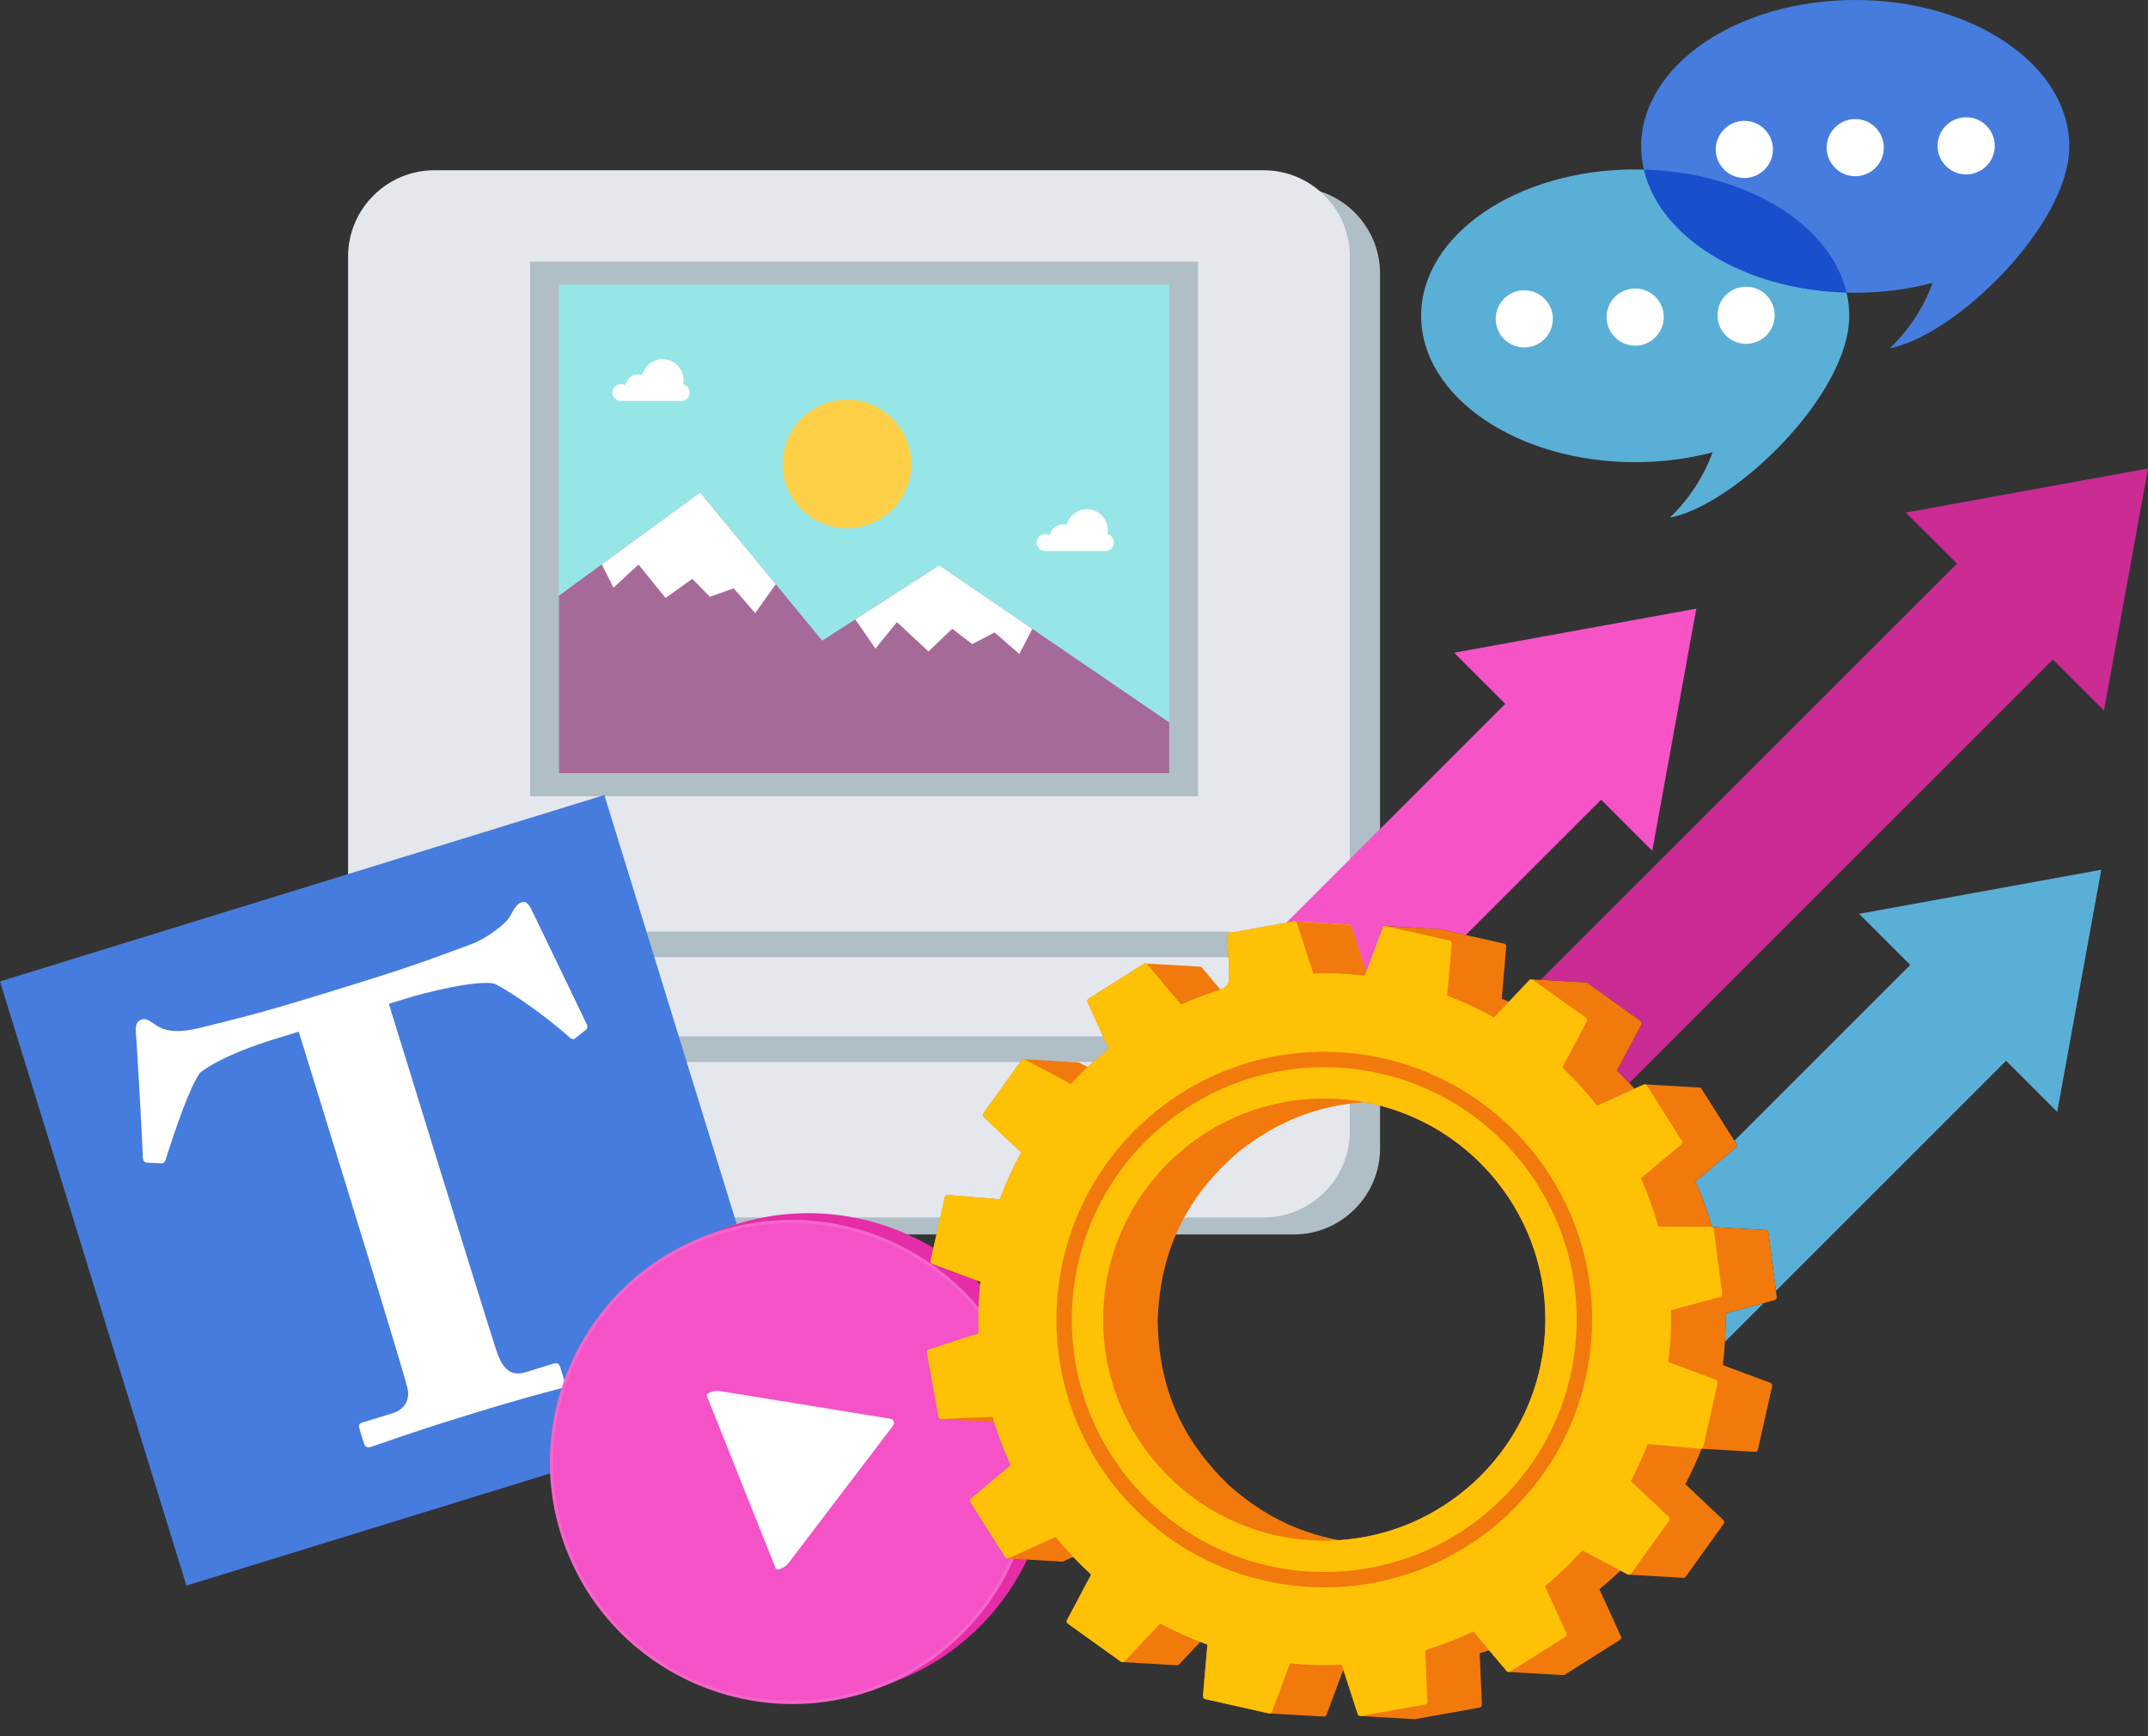 <?xml version="1.0" encoding="UTF-8"?><svg xmlns="http://www.w3.org/2000/svg" xmlns:xlink="http://www.w3.org/1999/xlink" height="1397.0" preserveAspectRatio="xMidYMid meet" version="1.0" viewBox="0.0 -0.0 1727.9 1397.0" width="1727.9" zoomAndPan="magnify"><rect x="0.0" y="-0.0" width="1727.9" height="1397.0" fill="#333333" stroke="none"/><defs><clipPath id="a"><path d="M 1239 376 L 1727.879 376 L 1727.879 872 L 1239 872 Z M 1239 376"/></clipPath><clipPath id="b"><path d="M 745 741 L 1430 741 L 1430 1383.289 L 745 1383.289 Z M 745 741"/></clipPath></defs><g><g><path d="M 373.613 150.68 L 1040.828 150.68 C 1078.961 150.68 1110.148 181.871 1110.148 220 L 1110.148 923.949 C 1110.148 962.078 1078.961 993.27 1040.828 993.27 L 373.613 993.27 C 335.488 993.27 304.297 962.078 304.297 923.949 L 304.297 220 C 304.297 181.871 335.488 150.68 373.613 150.68" fill="#b0bec5" fill-rule="evenodd"/></g><g><path d="M 349.32 137 L 1016.539 137 C 1054.66 137 1085.859 168.211 1085.859 206.32 L 1085.859 910.277 C 1085.859 948.406 1054.66 979.598 1016.539 979.598 L 349.32 979.598 C 311.191 979.598 280 948.406 280 910.277 L 280 206.32 C 280 168.211 311.191 137 349.32 137" fill="#e4e7ec" fill-rule="evenodd"/></g><g><path d="M 508.738 749.578 L 987.227 749.578 C 992.891 749.578 997.52 754.215 997.52 759.875 L 997.52 759.879 C 997.52 765.539 992.891 770.172 987.227 770.172 L 508.738 770.172 C 503.074 770.172 498.441 765.539 498.441 759.879 L 498.441 759.875 C 498.441 754.215 503.074 749.578 508.738 749.578" fill="#b0bec5" fill-rule="evenodd"/></g><g><path d="M 424.672 734.641 C 438.508 734.641 449.828 745.961 449.828 759.797 L 449.828 759.953 C 449.828 773.789 438.508 785.109 424.672 785.109 C 410.836 785.109 399.516 773.789 399.516 759.953 L 399.516 759.797 C 399.516 745.961 410.836 734.641 424.672 734.641" fill="#b0bec5" fill-rule="evenodd"/></g><g><path d="M 508.738 833.895 L 987.227 833.895 C 992.891 833.895 997.52 838.527 997.52 844.191 C 997.52 849.855 992.891 854.488 987.227 854.488 L 508.738 854.488 C 503.074 854.488 498.441 849.855 498.441 844.191 C 498.441 838.527 503.074 833.895 508.738 833.895" fill="#b0bec5" fill-rule="evenodd"/></g><g><path d="M 424.672 818.957 C 438.508 818.957 449.828 830.277 449.828 844.113 L 449.828 844.273 C 449.828 858.109 438.508 869.43 424.672 869.43 C 410.836 869.43 399.516 858.109 399.516 844.273 L 399.516 844.113 C 399.516 830.277 410.836 818.957 424.672 818.957" fill="#b0bec5" fill-rule="evenodd"/></g><g><path d="M 426.422 640.66 L 963.727 640.66 L 963.727 210.512 L 426.422 210.512 L 426.422 640.66" fill="#b0bec5" fill-rule="evenodd"/></g><g><path d="M 449.594 622.109 L 940.559 622.109 L 940.559 229.059 L 449.594 229.059 L 449.594 622.109" fill="#97e6e7" fill-rule="evenodd"/></g><g><path d="M 940.559 581.258 L 940.559 622.109 L 449.594 622.109 L 449.594 479.32 L 563.184 396.312 L 661.449 515.484 L 755.527 454.852 L 940.559 581.258" fill="#a66a99" fill-rule="evenodd"/></g><g><path d="M 688.02 498.359 L 755.527 454.852 L 830.434 506.027 L 819.953 526.227 L 800.09 508.867 L 782.055 518.27 L 766.027 505.91 L 746.883 524.191 L 721.559 500.602 L 704.234 521.871 L 688.02 498.359" fill="#fff" fill-rule="evenodd"/></g><g><path d="M 484.102 454.102 L 563.184 396.312 L 624.027 470.105 L 607.48 493.348 L 590.23 473.387 L 571.062 480.18 L 556.914 465.703 L 535.41 481.137 L 513.621 454.246 L 493.504 472.887 L 484.102 454.102" fill="#fff" fill-rule="evenodd"/></g><g><path d="M 681.309 425.059 C 709.809 425.059 733.055 401.812 733.055 373.309 C 733.055 344.809 709.809 321.57 681.309 321.57 C 652.809 321.57 629.562 344.809 629.562 373.309 C 629.562 401.812 652.809 425.059 681.309 425.059" fill="#fed149" fill-rule="evenodd"/></g><g><path d="M 874.32 409.754 C 883.602 409.754 891.121 417.273 891.121 426.551 C 891.121 427.707 891.008 428.836 890.785 429.926 C 893.84 430.59 896.129 433.309 896.129 436.559 C 896.129 440.312 893.086 443.352 889.336 443.352 C 873.125 443.352 855.676 443.352 840.719 443.352 C 836.969 443.352 833.93 440.312 833.93 436.559 C 833.93 432.809 836.969 429.77 840.719 429.77 C 842.094 429.77 843.367 430.18 844.434 430.879 C 845.273 425.789 849.695 421.906 855.02 421.906 C 856.07 421.906 857.09 422.059 858.055 422.344 C 859.922 415.102 866.496 409.754 874.32 409.754" fill="#fff" fill-rule="evenodd"/></g><g><path d="M 533.016 289.012 C 542.297 289.012 549.816 296.539 549.816 305.809 C 549.816 306.969 549.699 308.102 549.477 309.191 C 552.531 309.852 554.82 312.57 554.82 315.82 C 554.82 319.57 551.781 322.609 548.027 322.609 C 531.816 322.609 514.371 322.609 499.414 322.609 C 495.66 322.609 492.621 319.57 492.621 315.82 C 492.621 312.07 495.66 309.031 499.414 309.031 C 500.785 309.031 502.059 309.441 503.133 310.141 C 503.969 305.051 508.387 301.172 513.711 301.172 C 514.766 301.172 515.785 301.32 516.746 301.602 C 518.617 294.359 525.191 289.012 533.016 289.012" fill="#fff" fill-rule="evenodd"/></g><g><path d="M 149.965 1275.82 L 636.102 1125.859 L 486.141 639.719 L 0 789.68 L 149.965 1275.82" fill="#467cdd" fill-rule="evenodd"/></g><g><path d="M 277.141 949.477 C 279.973 958.66 325.754 1107.059 327.918 1117.512 C 329.633 1126.512 325.625 1134.102 315.953 1137.078 L 291.301 1144.691 C 288.402 1145.578 288.367 1147.18 289.41 1150.57 L 292.242 1159.75 C 293.438 1163.621 294.516 1165.398 298.383 1164.211 C 305.148 1162.121 325.004 1154.41 376.246 1138.602 C 429.902 1122.051 445.816 1118.73 450.652 1117.238 C 455.004 1115.898 455.039 1114.301 454.293 1111.879 L 450.863 1100.762 C 449.82 1097.379 448.891 1096.078 444.539 1097.422 L 422.785 1104.129 C 411.184 1107.711 405.078 1101.648 400.387 1089.859 C 397.664 1082.762 355.91 947.41 353.824 940.645 L 312.816 807.715 L 328.77 802.793 C 339.887 799.359 383.508 788.02 397.828 791.547 C 413.492 799.422 440.098 818.738 456.102 832.863 C 459.078 835.648 460.492 836.805 462.277 835.723 L 471.234 828.723 C 472.539 827.793 472.906 825.559 471.828 823.773 L 427.652 732.055 C 424.895 726.551 422.848 725.062 419.465 726.105 C 416.078 727.152 413.926 730.465 410.582 736.789 C 406.57 744.379 389.512 755.996 379.023 759.762 C 359.016 766.988 338.828 775.336 286.141 791.59 L 258.102 800.238 C 207.828 815.746 187.078 820.559 161.012 827.012 C 143.309 831.414 132.785 829.898 125.379 824.77 C 119.387 820.793 117.344 819.309 113.957 820.352 C 110.574 821.395 108.754 824.074 109.242 830.805 C 110.289 841.066 114.023 909.797 114.969 931.742 C 114.934 933.344 116.16 935.609 118.242 935.496 L 130.07 936.082 C 132.152 935.973 133.156 934.074 133.859 931.207 C 140.578 910.078 152.75 874.027 161 863.016 C 179.066 849.5 207.922 840.07 223.391 835.301 L 240.309 830.078 L 277.141 949.477" fill="#fff" fill-rule="evenodd"/></g><g><path d="M 722.777 1351.91 C 822.434 1312.129 871.27 1198.398 831.492 1098.738 C 791.711 999.086 677.988 950.246 578.328 990.027 C 478.672 1029.801 429.832 1143.531 469.613 1243.191 C 509.391 1342.852 623.117 1391.691 722.777 1351.91" fill="#e42da7" fill-rule="evenodd"/></g><g><path d="M 709.359 1357.262 C 809.016 1317.48 857.852 1203.75 818.074 1104.102 C 778.297 1004.441 664.57 955.602 564.91 995.383 C 465.254 1035.16 416.414 1148.891 456.195 1248.539 C 495.977 1348.199 609.703 1397.039 709.359 1357.262" fill="#f664cc" fill-rule="evenodd"/></g><g><path d="M 708.391 1354.84 C 806.715 1315.59 854.898 1203.391 815.652 1105.059 C 776.406 1006.738 664.203 958.559 565.879 997.805 C 467.555 1037.051 419.371 1149.25 458.617 1247.578 C 497.863 1345.898 610.066 1394.078 708.391 1354.84" fill="#f452c6" fill-rule="evenodd"/></g><g><path d="M 578.441 1119.18 L 715.766 1141.5 C 719.133 1142.039 720.199 1144.711 718.137 1147.43 L 633.922 1258.172 C 631.855 1260.891 624.961 1264.43 624.039 1262.121 L 568.562 1123.121 C 567.641 1120.82 575.07 1118.629 578.441 1119.18" fill="#fff" fill-rule="evenodd"/></g><g clip-path="url(#a)"><path d="M 1533.074 412.438 L 1727.883 376.984 L 1727.883 377.109 L 1692.453 571.797 L 1651.348 530.684 L 1310.594 871.422 C 1307.348 868.051 1304.02 864.758 1300.641 861.516 L 1320.312 824.398 C 1320.812 823.312 1320.566 822.227 1319.613 821.48 C 1305.43 811.32 1291.203 801.121 1277.012 790.953 C 1276.641 790.723 1276.426 790.637 1276.016 790.559 L 1239.316 788.441 L 1574.215 453.551 L 1533.074 412.438" fill="#ca2c94" fill-rule="evenodd"/></g><g><path d="M 1495.5 735.289 L 1690.309 699.832 L 1654.867 894.648 L 1613.75 853.535 L 1428.625 1038.66 L 1423.562 999.75 L 1422.516 991.695 L 1422.484 991.48 L 1422.422 991.277 L 1422.348 991.078 L 1422.266 990.891 L 1422.152 990.715 L 1422.027 990.547 L 1421.895 990.395 L 1421.746 990.254 L 1421.582 990.133 L 1421.414 990.016 L 1421.23 989.922 L 1421.043 989.84 L 1420.836 989.777 L 1420.629 989.73 L 1420.43 989.707 L 1377.262 987.219 L 1377.199 987.055 C 1373.766 975.203 1369.555 963.602 1364.609 952.297 L 1363.84 950.574 L 1365.293 949.363 L 1396.32 923.387 C 1397.129 922.637 1397.379 921.621 1396.859 920.535 C 1396.32 919.637 1395.75 918.734 1395.191 917.836 L 1536.617 776.406 Z M 1418.793 1048.492 L 1387.59 1079.691 C 1388.035 1072.148 1388.16 1064.621 1388.004 1056.801 L 1418.793 1048.492" fill="#5aafd6" fill-rule="evenodd"/></g><g><path d="M 1169.762 525.195 L 1364.57 489.738 L 1329.129 684.559 L 1288.012 643.441 L 1179.121 752.324 L 1166.66 749.52 L 1158.73 747.738 L 1158.73 747.734 L 1114.879 745.211 C 1113.578 744.93 1112.719 745.641 1112.199 746.738 L 1099.059 782 L 1087.211 745.457 C 1086.879 744.578 1086.301 744.09 1085.391 743.902 L 1041.539 741.379 C 1041.262 741.336 1040.969 741.34 1040.68 741.402 L 1040.57 741.418 L 1034.73 742.465 L 1210.879 566.312 L 1169.762 525.195" fill="#f553c6" fill-rule="evenodd"/></g><g clip-path="url(#b)"><path d="M 1388 1056.809 L 1427.578 1046.109 C 1428.781 1045.672 1429.359 1044.809 1429.262 1043.621 L 1428.922 1041.039 L 1423.578 999.746 L 1422.531 991.695 L 1422.48 991.48 L 1422.422 991.273 L 1422.352 991.078 L 1422.27 990.891 L 1422.148 990.715 L 1422.031 990.547 L 1421.891 990.395 L 1421.75 990.258 L 1421.578 990.133 L 1421.422 990.016 L 1421.23 989.922 L 1421.039 989.844 L 1420.84 989.777 L 1420.629 989.73 L 1420.43 989.707 L 1377.262 987.219 L 1377.199 987.055 C 1373.77 975.199 1369.559 963.602 1364.609 952.297 L 1363.84 950.574 L 1365.289 949.359 L 1396.32 923.387 C 1397.129 922.637 1397.379 921.617 1396.859 920.535 C 1395.449 918.191 1393.898 915.859 1392.43 913.543 L 1368.809 876.125 C 1368.379 875.488 1367.898 875.199 1367.129 875.074 L 1323.281 872.551 C 1322.859 872.504 1322.449 872.559 1322.059 872.734 C 1319.672 873.824 1317.281 874.91 1314.891 876 C 1310.309 871.004 1305.52 866.203 1300.641 861.516 L 1320.309 824.398 C 1320.809 823.312 1320.57 822.227 1319.609 821.48 C 1305.43 811.32 1291.199 801.121 1277.012 790.957 C 1276.641 790.723 1276.43 790.637 1276.012 790.559 L 1232.148 788.031 C 1231.941 788 1231.73 788 1231.531 788.023 C 1230.961 788.098 1230.43 788.371 1230.07 788.824 L 1229.949 788.945 L 1213.859 805.957 C 1211.922 805.176 1209.969 804.426 1208.031 803.676 L 1211.66 761.656 L 1211.66 761.445 L 1211.648 761.238 L 1211.609 761.035 L 1211.559 760.836 L 1211.488 760.645 L 1211.422 760.461 L 1211.328 760.281 L 1211.211 760.113 L 1211.078 759.957 L 1210.949 759.809 L 1210.789 759.676 L 1210.621 759.555 L 1210.461 759.449 L 1210.27 759.359 L 1210.078 759.289 L 1209.879 759.234 L 1207.781 758.773 L 1207.781 758.762 L 1201.93 757.441 L 1166.672 749.52 L 1158.73 747.734 L 1114.879 745.211 C 1113.578 744.93 1112.719 745.641 1112.199 746.738 L 1099.059 782 L 1087.211 745.457 C 1086.879 744.578 1086.301 744.09 1085.391 743.902 L 1041.539 741.379 C 1041.262 741.336 1040.969 741.34 1040.68 741.402 L 1040.57 741.418 L 1032.77 742.816 L 997.184 749.211 L 989.184 750.648 L 989.176 750.66 C 988.613 750.758 988.137 751.055 987.809 751.465 C 987.469 751.891 987.277 752.43 987.301 752.992 L 987.406 755.5 C 987.664 761.07 987.926 765.645 988.152 769.586 L 988.16 769.715 C 988.543 776.32 988.816 781.09 988.793 784.648 C 988.742 791.5 987.898 793.824 981.703 796.246 L 966.883 778.59 C 966.441 778.117 966.082 777.918 965.449 777.801 L 921.598 775.273 C 921.043 775.195 920.469 775.312 919.988 775.637 L 919.93 775.672 L 913.172 779.93 L 882.59 799.191 L 875.715 803.527 C 874.746 804.137 874.371 805.371 874.848 806.41 C 880.289 818.293 885.699 830.203 891.129 842.102 L 891.934 843.867 C 886.066 848.594 880.406 853.422 874.906 858.57 L 868.359 855.109 C 868.066 854.973 867.891 854.918 867.57 854.863 L 823.719 852.34 C 822.418 852.188 821.848 852.895 821.215 853.781 C 819.762 855.82 818.293 857.852 816.832 859.891 L 795.77 889.234 L 791.031 895.836 L 791.023 895.836 C 790.684 896.32 790.555 896.898 790.625 897.453 C 790.695 898.004 790.973 898.531 791.426 898.906 L 820.066 925.949 L 821.469 927.27 C 815.121 939.012 809.617 950.781 804.922 963.285 L 804.254 965.062 L 802.355 964.898 L 762.5 961.461 C 761.93 961.414 761.387 961.586 760.953 961.902 C 760.512 962.227 760.188 962.691 760.07 963.23 C 756.898 977.613 753.59 992.02 750.352 1006.398 L 748.566 1014.32 C 748.441 1014.891 748.543 1015.461 748.809 1015.93 C 749.074 1016.41 749.504 1016.789 750.035 1016.98 L 750.098 1017 L 786.832 1030.66 L 788.652 1031.34 C 787.285 1044.621 786.707 1057.578 787.16 1070.941 L 787.223 1072.828 L 785.422 1073.41 L 747.152 1085.789 C 746.594 1085.969 746.152 1086.352 745.875 1086.828 C 745.598 1087.309 745.496 1087.891 745.625 1088.461 L 745.637 1088.57 L 747.047 1096.359 L 753.449 1131.898 L 754.891 1139.898 L 754.898 1139.898 C 755 1140.461 755.297 1140.941 755.707 1141.27 C 756.078 1141.57 756.539 1141.75 757.027 1141.781 L 757.055 1141.781 L 799.672 1144.23 C 803.191 1155.469 807.406 1166.449 812.316 1177.148 L 813.113 1178.879 L 811.641 1180.121 L 781.117 1205.691 C 780.668 1206.059 780.402 1206.57 780.324 1207.109 C 780.246 1207.66 780.363 1208.238 780.684 1208.711 L 780.723 1208.781 L 784.984 1215.531 L 804.273 1246.078 L 808.613 1252.949 C 808.914 1253.43 809.375 1253.762 809.891 1253.922 L 854.555 1256.539 C 854.883 1256.512 855.055 1256.461 855.355 1256.34 C 858.004 1255.129 860.652 1253.93 863.301 1252.73 C 867.957 1257.648 872.766 1262.32 877.73 1266.922 L 876.832 1268.621 L 858.332 1303.531 C 858.066 1304.039 858.008 1304.602 858.133 1305.129 C 858.258 1305.66 858.566 1306.141 859.02 1306.461 L 859.023 1306.469 L 859.031 1306.469 L 859.477 1306.789 L 860.512 1307.52 L 860.508 1307.531 L 865.641 1311.199 L 895.02 1332.238 L 901.633 1336.98 C 902.059 1337.289 902.559 1337.422 903.051 1337.398 L 946.906 1339.93 L 947.113 1339.91 L 947.32 1339.871 L 947.523 1339.82 L 947.723 1339.738 L 947.914 1339.648 L 948.098 1339.539 L 948.27 1339.41 L 948.434 1339.27 L 948.586 1339.102 L 948.688 1338.988 L 965.57 1321.148 C 966.855 1321.641 968.152 1322.121 969.465 1322.602 L 971.27 1323.262 L 971.105 1325.18 L 967.688 1364.699 C 967.641 1365.27 967.812 1365.82 968.129 1366.238 C 968.449 1366.68 968.922 1367.012 969.465 1367.129 C 986.527 1370.891 1003.57 1374.789 1020.621 1378.621 C 1020.828 1378.672 1021.051 1378.691 1021.262 1378.672 L 1065.109 1381.199 C 1066.09 1381.09 1066.762 1380.602 1067.129 1379.672 L 1080.609 1343.52 L 1092.18 1379.191 C 1092.488 1380.148 1093.422 1380.801 1094.43 1380.77 L 1138.289 1383.289 L 1190.422 1373.93 C 1191.488 1373.59 1192.078 1372.781 1192.078 1371.648 C 1191.539 1358.512 1190.961 1345.371 1190.379 1332.23 L 1190.301 1330.309 C 1192.859 1329.52 1195.391 1328.711 1197.922 1327.859 L 1211.891 1344.512 C 1212.281 1344.949 1212.789 1345.219 1213.328 1345.301 C 1213.469 1345.32 1213.602 1345.32 1213.738 1345.32 L 1257.602 1347.84 L 1257.809 1347.828 L 1258.02 1347.789 L 1258.219 1347.738 L 1258.422 1347.66 L 1258.609 1347.57 L 1258.789 1347.461 L 1258.84 1347.422 L 1265.621 1343.172 C 1278.09 1335.301 1290.578 1327.43 1303.059 1319.57 C 1304.059 1318.879 1304.391 1317.828 1303.93 1316.691 C 1303.691 1316.141 1303.441 1315.602 1303.191 1315.059 L 1286.629 1278.77 C 1292.391 1273.969 1298.129 1268.949 1303.488 1263.711 L 1309.27 1266.781 C 1309.66 1266.98 1310.059 1267.059 1310.469 1267.039 L 1354.328 1269.559 C 1355.09 1269.48 1355.57 1269.219 1356.059 1268.609 C 1364.641 1256.629 1373.27 1244.641 1381.879 1232.648 L 1386.602 1226.051 C 1387.34 1224.949 1387.121 1223.852 1386.09 1222.871 L 1357.121 1195.512 L 1355.738 1194.211 C 1360.578 1184.898 1364.949 1175.461 1368.789 1165.699 L 1411.879 1168.18 L 1412.09 1168.172 L 1412.289 1168.141 L 1412.488 1168.09 L 1412.68 1168.031 L 1412.871 1167.941 L 1413.039 1167.852 L 1413.211 1167.738 L 1413.371 1167.609 L 1413.52 1167.469 L 1413.66 1167.32 L 1413.77 1167.16 L 1413.879 1166.98 L 1413.961 1166.801 L 1414.031 1166.609 L 1414.09 1166.398 L 1414.551 1164.301 L 1414.559 1164.301 L 1415.871 1158.469 L 1423.809 1123.238 L 1425.602 1115.309 C 1425.828 1113.988 1425.211 1113.18 1424.07 1112.641 L 1385.941 1098.449 C 1387.609 1084.32 1388.27 1071.039 1388 1056.809 Z M 1097.531 886.859 C 1184.52 902.801 1248.031 981.434 1242.809 1072 C 1237.59 1162.57 1165.488 1233.391 1077.238 1239.238 C 1042.109 1232.699 1014.5 1217.98 988.273 1194.809 C 950.133 1157.719 932.234 1116.441 931.258 1063.219 C 933.039 1007.898 952.961 963.645 997.293 925.992 C 1027.809 902.492 1058.879 889.527 1097.531 886.859" fill="#f2790c" fill-rule="evenodd"/></g><g><path d="M 1343.262 1084.609 C 1343.52 1081.449 1343.75 1078.281 1343.898 1075.121 C 1344.051 1072.012 1344.16 1068.859 1344.211 1065.68 C 1344.25 1062.621 1344.25 1059.469 1344.199 1056.23 L 1344.16 1054.281 L 1346.059 1053.77 L 1383.738 1043.59 L 1383.738 1043.578 C 1384.281 1043.43 1384.738 1043.09 1385.031 1042.648 C 1385.34 1042.199 1385.469 1041.648 1385.41 1041.09 L 1385.078 1038.512 L 1384.371 1033.031 L 1379.711 997.223 L 1378.66 989.172 C 1378.59 988.59 1378.309 988.086 1377.898 987.73 C 1377.48 987.375 1376.93 987.164 1376.352 987.176 L 1376.309 987.172 L 1335.91 986.918 L 1334.031 986.906 L 1333.512 985.098 C 1332.648 982.074 1331.738 979.078 1330.789 976.113 C 1329.84 973.176 1328.809 970.219 1327.738 967.242 C 1326.66 964.227 1325.539 961.297 1324.41 958.453 C 1323.301 955.68 1322.07 952.785 1320.762 949.77 L 1320 948.051 L 1321.449 946.836 L 1352.449 920.859 C 1352.898 920.484 1353.172 919.973 1353.238 919.43 C 1353.32 918.875 1353.219 918.301 1352.898 917.824 L 1352.84 917.766 L 1348.59 911.02 L 1329.289 880.473 L 1324.961 873.602 C 1324.648 873.117 1324.191 872.785 1323.68 872.633 C 1323.16 872.477 1322.578 872.504 1322.059 872.734 L 1320 873.68 L 1320 873.676 L 1286.57 888.887 L 1284.789 889.699 L 1283.578 888.164 C 1281.672 885.773 1279.68 883.355 1277.609 880.91 C 1275.57 878.52 1273.5 876.172 1271.398 873.867 C 1269.32 871.59 1267.16 869.293 1264.91 866.988 C 1262.66 864.699 1260.41 862.465 1258.148 860.301 L 1256.77 858.992 L 1257.672 857.312 L 1276.441 821.875 C 1276.711 821.371 1276.762 820.805 1276.641 820.281 C 1276.52 819.758 1276.219 819.281 1275.77 818.953 L 1273.738 817.512 L 1273.762 817.5 L 1269.16 814.207 L 1268.961 814.074 L 1268.891 814.031 L 1239.762 793.164 L 1233.148 788.43 C 1232.672 788.082 1232.07 787.953 1231.531 788.027 C 1230.961 788.098 1230.43 788.371 1230.07 788.824 L 1229.949 788.945 L 1203.191 817.234 L 1201.852 818.652 L 1200.16 817.723 C 1197.328 816.172 1194.578 814.711 1191.879 813.348 C 1189.039 811.91 1186.199 810.531 1183.398 809.227 C 1180.699 807.973 1177.809 806.691 1174.738 805.391 C 1171.719 804.113 1168.781 802.922 1165.93 801.824 L 1164.172 801.148 L 1164.34 799.27 L 1167.801 759.133 C 1167.852 758.562 1167.68 758.02 1167.359 757.59 C 1167.039 757.152 1166.57 756.828 1166.031 756.707 L 1163.93 756.246 L 1163.93 756.234 L 1158.078 754.918 L 1122.809 746.996 L 1114.879 745.211 C 1114.309 745.09 1113.738 745.188 1113.27 745.449 L 1113.262 745.449 C 1112.789 745.711 1112.41 746.145 1112.219 746.688 L 1112.199 746.738 L 1098.621 783.184 L 1097.93 785.02 L 1095.988 784.805 C 1092.84 784.457 1089.73 784.168 1086.68 783.934 C 1083.539 783.691 1080.391 783.508 1077.238 783.371 C 1074.121 783.238 1070.949 783.156 1067.75 783.133 C 1064.699 783.102 1061.551 783.133 1058.301 783.215 L 1056.43 783.262 L 1055.852 781.473 L 1043.359 742.93 C 1043.18 742.371 1042.789 741.93 1042.309 741.652 C 1041.828 741.379 1041.25 741.277 1040.68 741.402 L 1040.57 741.418 L 1032.77 742.816 L 997.184 749.211 L 989.184 750.648 L 989.176 750.66 C 988.613 750.758 988.137 751.055 987.809 751.465 C 987.469 751.891 987.277 752.43 987.301 752.992 L 987.406 755.496 C 987.664 761.07 987.926 765.645 988.152 769.59 L 988.16 769.715 C 988.543 776.32 988.816 781.09 988.793 784.648 C 988.766 788.539 988.324 791.008 987.215 792.648 L 987.113 792.809 L 986.992 792.969 C 986.074 794.145 984.605 795.047 982.488 795.93 C 980.773 796.648 978.367 797.449 975.309 798.473 C 972.516 799.402 969.23 800.5 965.25 801.977 C 961.371 803.41 956.906 805.188 951.773 807.48 L 950.047 808.25 L 948.828 806.797 L 923.023 776.062 C 922.652 775.617 922.137 775.352 921.598 775.273 C 921.047 775.195 920.469 775.312 919.988 775.637 L 919.93 775.672 L 913.172 779.93 L 882.59 799.191 L 875.715 803.527 C 875.23 803.832 874.898 804.289 874.746 804.805 L 874.734 804.805 C 874.582 805.32 874.609 805.891 874.848 806.41 L 875.793 808.477 L 875.789 808.477 L 891.129 842.098 L 891.934 843.867 L 890.41 845.094 C 888.02 847.02 885.605 849.039 883.176 851.137 C 880.801 853.188 878.457 855.281 876.152 857.41 C 873.863 859.527 871.574 861.719 869.289 863.977 C 866.934 866.309 864.734 868.555 862.699 870.703 L 861.391 872.094 L 859.707 871.203 L 824.508 852.582 C 824.004 852.316 823.438 852.266 822.91 852.387 C 822.379 852.512 821.898 852.82 821.57 853.277 L 821.566 853.285 L 821.57 853.285 L 821.215 853.781 L 820.254 855.129 L 820.246 855.125 L 816.832 859.891 L 795.77 889.234 L 791.027 895.836 L 791.023 895.836 C 790.684 896.32 790.555 896.898 790.625 897.453 C 790.695 898.004 790.973 898.531 791.426 898.906 L 791.547 899.023 L 820.066 925.949 L 821.469 927.27 L 820.555 928.965 C 819.105 931.645 817.66 934.426 816.23 937.305 C 814.816 940.145 813.461 942.988 812.172 945.82 C 810.863 948.688 809.602 951.594 808.383 954.52 C 807.207 957.355 806.051 960.277 804.922 963.285 L 804.254 965.062 L 802.355 964.898 L 762.5 961.461 C 761.93 961.414 761.387 961.586 760.953 961.902 C 760.512 962.227 760.188 962.691 760.07 963.23 L 759.605 965.336 L 759.594 965.332 L 758.281 971.168 L 750.352 1006.398 L 748.566 1014.32 C 748.441 1014.891 748.543 1015.461 748.809 1015.93 C 749.074 1016.41 749.504 1016.789 750.035 1016.98 L 750.098 1017 L 786.832 1030.66 L 788.652 1031.34 L 788.453 1033.27 C 788.129 1036.43 787.859 1039.551 787.652 1042.621 C 787.438 1045.75 787.273 1048.891 787.168 1052.039 C 787.062 1055.148 787.008 1058.301 787.004 1061.512 C 787.004 1064.73 787.055 1067.871 787.16 1070.941 L 787.223 1072.828 L 785.422 1073.41 L 747.152 1085.789 C 746.594 1085.969 746.152 1086.352 745.875 1086.828 C 745.598 1087.309 745.496 1087.891 745.625 1088.461 L 745.637 1088.57 L 747.043 1096.359 L 753.449 1131.898 L 754.891 1139.898 L 754.898 1139.898 C 755 1140.461 755.297 1140.941 755.707 1141.27 C 756.129 1141.609 756.672 1141.801 757.238 1141.781 L 760.012 1141.66 L 796.438 1140.102 L 798.379 1140.02 L 798.945 1141.879 C 799.852 1144.871 800.816 1147.859 801.832 1150.852 C 802.879 1153.922 803.938 1156.871 805.012 1159.691 C 806.074 1162.5 807.242 1165.422 808.504 1168.441 C 809.754 1171.43 811.027 1174.328 812.316 1177.148 L 813.113 1178.879 L 811.641 1180.121 L 781.117 1205.691 C 780.668 1206.059 780.402 1206.57 780.324 1207.109 C 780.246 1207.66 780.363 1208.238 780.684 1208.711 L 780.723 1208.781 L 784.984 1215.531 L 804.273 1246.078 L 808.613 1252.949 C 808.914 1253.43 809.375 1253.762 809.891 1253.922 C 810.414 1254.078 810.988 1254.051 811.504 1253.82 L 813.191 1253.039 L 813.195 1253.051 L 847.473 1237.441 L 849.23 1236.641 L 850.457 1238.141 C 852.492 1240.621 854.539 1243.031 856.59 1245.359 C 858.746 1247.809 860.855 1250.129 862.914 1252.32 C 865.016 1254.551 867.211 1256.801 869.504 1259.078 C 871.734 1261.289 874.008 1263.469 876.312 1265.609 L 877.73 1266.922 L 876.832 1268.621 L 858.332 1303.531 C 858.066 1304.039 858.012 1304.602 858.133 1305.129 C 858.258 1305.66 858.566 1306.141 859.02 1306.461 L 859.023 1306.469 L 859.027 1306.461 L 859.477 1306.789 L 860.512 1307.52 L 860.508 1307.531 L 865.641 1311.199 L 895.02 1332.238 L 901.633 1336.98 C 902.121 1337.328 902.703 1337.461 903.262 1337.391 C 903.816 1337.309 904.348 1337.039 904.73 1336.578 L 904.836 1336.469 L 931.988 1307.762 L 933.301 1306.371 L 934.98 1307.262 C 937.664 1308.691 940.469 1310.109 943.391 1311.531 C 946.242 1312.922 949.102 1314.25 951.961 1315.52 C 954.77 1316.781 957.652 1318 960.602 1319.191 C 963.488 1320.359 966.445 1321.5 969.465 1322.602 L 971.27 1323.262 L 971.105 1325.18 L 967.688 1364.699 C 967.641 1365.27 967.812 1365.82 968.129 1366.25 C 968.449 1366.68 968.922 1367.012 969.465 1367.129 L 971.562 1367.59 L 971.562 1367.602 L 977.414 1368.91 L 1012.68 1376.84 L 1020.621 1378.621 C 1021.191 1378.75 1021.762 1378.648 1022.23 1378.391 L 1022.23 1378.379 C 1022.711 1378.121 1023.09 1377.691 1023.281 1377.148 L 1023.301 1377.102 L 1037.07 1340.148 L 1037.738 1338.34 L 1039.66 1338.531 C 1042.801 1338.82 1045.922 1339.07 1049 1339.25 C 1052.121 1339.441 1055.27 1339.578 1058.43 1339.66 L 1059.281 1339.68 L 1060.75 1339.711 C 1063.449 1339.762 1066.23 1339.77 1069.09 1339.738 C 1071.941 1339.711 1074.699 1339.629 1077.391 1339.52 L 1079.289 1339.441 L 1079.879 1341.262 L 1092.18 1379.191 C 1092.359 1379.738 1092.738 1380.191 1093.219 1380.461 C 1093.699 1380.738 1094.289 1380.84 1094.871 1380.711 L 1094.961 1380.699 L 1102.77 1379.301 L 1138.34 1372.898 L 1146.352 1371.461 C 1146.922 1371.352 1147.398 1371.059 1147.73 1370.648 C 1148.07 1370.23 1148.262 1369.691 1148.238 1369.121 L 1148.121 1366.352 L 1146.539 1329.699 L 1146.461 1327.781 L 1148.309 1327.211 C 1151.219 1326.301 1154.199 1325.309 1157.25 1324.25 C 1160.32 1323.18 1163.281 1322.09 1166.109 1320.988 L 1166.121 1320.988 C 1169.102 1319.828 1172.012 1318.648 1174.859 1317.43 C 1177.738 1316.199 1180.621 1314.922 1183.488 1313.57 L 1185.25 1312.762 L 1186.488 1314.238 L 1211.891 1344.512 C 1212.27 1344.949 1212.789 1345.219 1213.328 1345.301 C 1213.871 1345.371 1214.461 1345.262 1214.93 1344.941 L 1214.988 1344.898 L 1221.75 1340.641 L 1249.34 1323.27 L 1252.328 1321.379 L 1259.211 1317.039 C 1259.699 1316.738 1260.031 1316.27 1260.191 1315.77 C 1260.34 1315.25 1260.32 1314.68 1260.078 1314.16 L 1259.461 1312.801 L 1259.461 1312.789 L 1243.578 1277.98 L 1242.781 1276.238 L 1244.262 1275.012 C 1246.59 1273.059 1248.969 1271 1251.398 1268.828 C 1253.738 1266.75 1256.059 1264.602 1258.371 1262.391 C 1260.559 1260.301 1262.789 1258.109 1265.039 1255.801 C 1267.328 1253.461 1269.48 1251.172 1271.531 1248.941 L 1272.84 1247.512 L 1274.559 1248.41 L 1309.27 1266.781 C 1309.781 1267.039 1310.34 1267.102 1310.871 1266.98 C 1311.391 1266.859 1311.859 1266.551 1312.191 1266.09 L 1313.73 1263.941 L 1313.762 1263.949 L 1316.949 1259.488 L 1316.949 1259.5 L 1317.078 1259.301 L 1317.129 1259.23 L 1338.012 1230.121 L 1342.762 1223.531 C 1343.102 1223.039 1343.23 1222.461 1343.16 1221.91 C 1343.09 1221.359 1342.82 1220.828 1342.359 1220.449 L 1342.238 1220.34 L 1313.25 1192.98 L 1311.891 1191.68 L 1312.762 1190.012 C 1313.809 1187.988 1314.879 1185.852 1315.969 1183.602 C 1317.078 1181.34 1318.109 1179.148 1319.07 1177.031 C 1320.102 1174.781 1321.07 1172.559 1322 1170.379 C 1322.852 1168.371 1323.77 1166.16 1324.719 1163.73 L 1325.41 1161.988 L 1327.281 1162.148 L 1367.801 1165.648 C 1368.379 1165.699 1368.922 1165.531 1369.359 1165.211 L 1369.371 1165.211 C 1369.789 1164.891 1370.109 1164.422 1370.238 1163.879 L 1370.699 1161.781 L 1370.711 1161.781 L 1372.031 1155.941 L 1379.961 1120.711 L 1381.738 1112.781 C 1381.871 1112.219 1381.77 1111.648 1381.5 1111.18 C 1381.238 1110.699 1380.789 1110.32 1380.25 1110.129 L 1380.199 1110.109 L 1343.941 1096.621 L 1342.078 1095.93 L 1342.309 1093.969 C 1342.699 1090.789 1343.012 1087.672 1343.262 1084.609 Z M 1075.48 884.215 C 1173.551 889.863 1248.449 973.938 1242.809 1072 C 1237.172 1170.059 1153.102 1244.98 1055.031 1239.328 C 956.965 1233.68 882.051 1149.609 887.695 1051.551 C 893.344 953.484 977.418 878.566 1075.48 884.215" fill="#fec106" fill-rule="evenodd"/></g><g><path d="M 1077.648 846.691 C 1137.039 850.113 1189.422 877.285 1226.102 918.449 C 1262.781 959.609 1283.762 1014.77 1280.34 1074.16 C 1276.91 1133.551 1249.75 1185.941 1208.57 1222.621 C 1167.422 1259.301 1112.262 1280.281 1052.871 1276.852 C 993.477 1273.43 941.094 1246.262 904.41 1205.102 C 867.727 1163.941 846.754 1108.781 850.172 1049.391 C 853.594 989.996 880.766 937.609 921.93 900.93 C 963.09 864.25 1018.25 843.27 1077.648 846.691 Z M 1216.859 926.676 C 1182.281 887.875 1132.922 862.266 1076.93 859.043 C 1020.949 855.816 968.957 875.59 930.156 910.164 C 891.355 944.738 865.746 994.113 862.523 1050.102 C 859.297 1106.078 879.07 1158.07 913.645 1196.871 C 948.219 1235.672 997.598 1261.281 1053.578 1264.512 C 1109.57 1267.73 1161.559 1247.961 1200.359 1213.379 C 1239.16 1178.809 1264.77 1129.43 1267.988 1073.449 C 1271.199 1017.461 1251.441 965.477 1216.859 926.676" fill="#f2790c" fill-rule="evenodd"/></g><g><path d="M 1315.379 136.328 C 1410.488 136.328 1487.57 189.051 1487.57 254.102 C 1487.57 317.41 1396.012 406.375 1343.219 416.539 C 1358.391 401.949 1370.289 384.066 1377.641 363.93 C 1358.328 369.051 1337.34 371.871 1315.379 371.871 C 1220.289 371.871 1143.191 319.141 1143.191 254.102 C 1143.191 189.051 1220.289 136.328 1315.379 136.328" fill="#5aafd6" fill-rule="evenodd"/></g><g><path d="M 1225.789 233.57 C 1238.488 233.371 1248.949 243.5 1249.16 256.199 C 1249.359 268.891 1239.23 279.359 1226.551 279.559 C 1213.852 279.77 1203.391 269.641 1203.18 256.941 C 1202.98 244.238 1213.09 233.781 1225.789 233.57 Z M 1315.012 232.129 C 1327.699 231.93 1338.16 242.051 1338.379 254.75 C 1338.578 267.449 1328.461 277.91 1315.762 278.121 C 1303.051 278.32 1292.59 268.199 1292.391 255.5 C 1292.191 242.801 1302.32 232.34 1315.012 232.129 Z M 1404.219 230.691 C 1416.922 230.48 1427.379 240.609 1427.578 253.309 C 1427.789 266 1417.66 276.469 1404.961 276.672 C 1392.27 276.879 1381.809 266.75 1381.609 254.051 C 1381.391 241.352 1391.52 230.891 1404.219 230.691" fill="#fff" fill-rule="evenodd"/></g><g><path d="M 1492.414 -0.008 C 1587.523 -0.008 1664.605 52.719 1664.605 117.762 C 1664.605 181.066 1573.043 270.035 1520.254 280.207 C 1535.43 265.613 1547.316 247.734 1554.668 227.594 C 1535.367 232.723 1514.371 235.531 1492.414 235.531 C 1397.328 235.531 1320.215 182.805 1320.215 117.762 C 1320.215 52.719 1397.328 -0.008 1492.414 -0.008" fill="#467cdd" fill-rule="evenodd"/></g><g><path d="M 1402.82 97.238 C 1415.531 97.039 1425.988 107.172 1426.191 119.859 C 1426.391 132.559 1416.27 143.02 1403.57 143.219 C 1390.879 143.43 1380.422 133.301 1380.199 120.609 C 1380 107.91 1390.121 97.449 1402.82 97.238 Z M 1492.039 95.801 C 1504.73 95.59 1515.191 105.719 1515.398 118.41 C 1515.621 131.109 1505.488 141.57 1492.789 141.781 C 1480.078 141.98 1469.621 131.852 1469.422 119.16 C 1469.219 106.461 1479.352 96 1492.039 95.801 Z M 1581.25 94.352 C 1593.949 94.148 1604.422 104.281 1604.621 116.98 C 1604.82 129.68 1594.691 140.141 1581.988 140.34 C 1569.289 140.551 1558.828 130.422 1558.629 117.719 C 1558.422 105.02 1568.551 94.559 1581.25 94.352" fill="#fff" fill-rule="evenodd"/></g><g><path d="M 1322.379 136.441 C 1405.039 138.699 1472.68 180.801 1485.41 235.43 C 1402.75 233.172 1335.102 191.07 1322.379 136.441" fill="#184fcd" fill-rule="evenodd"/></g></g></svg>